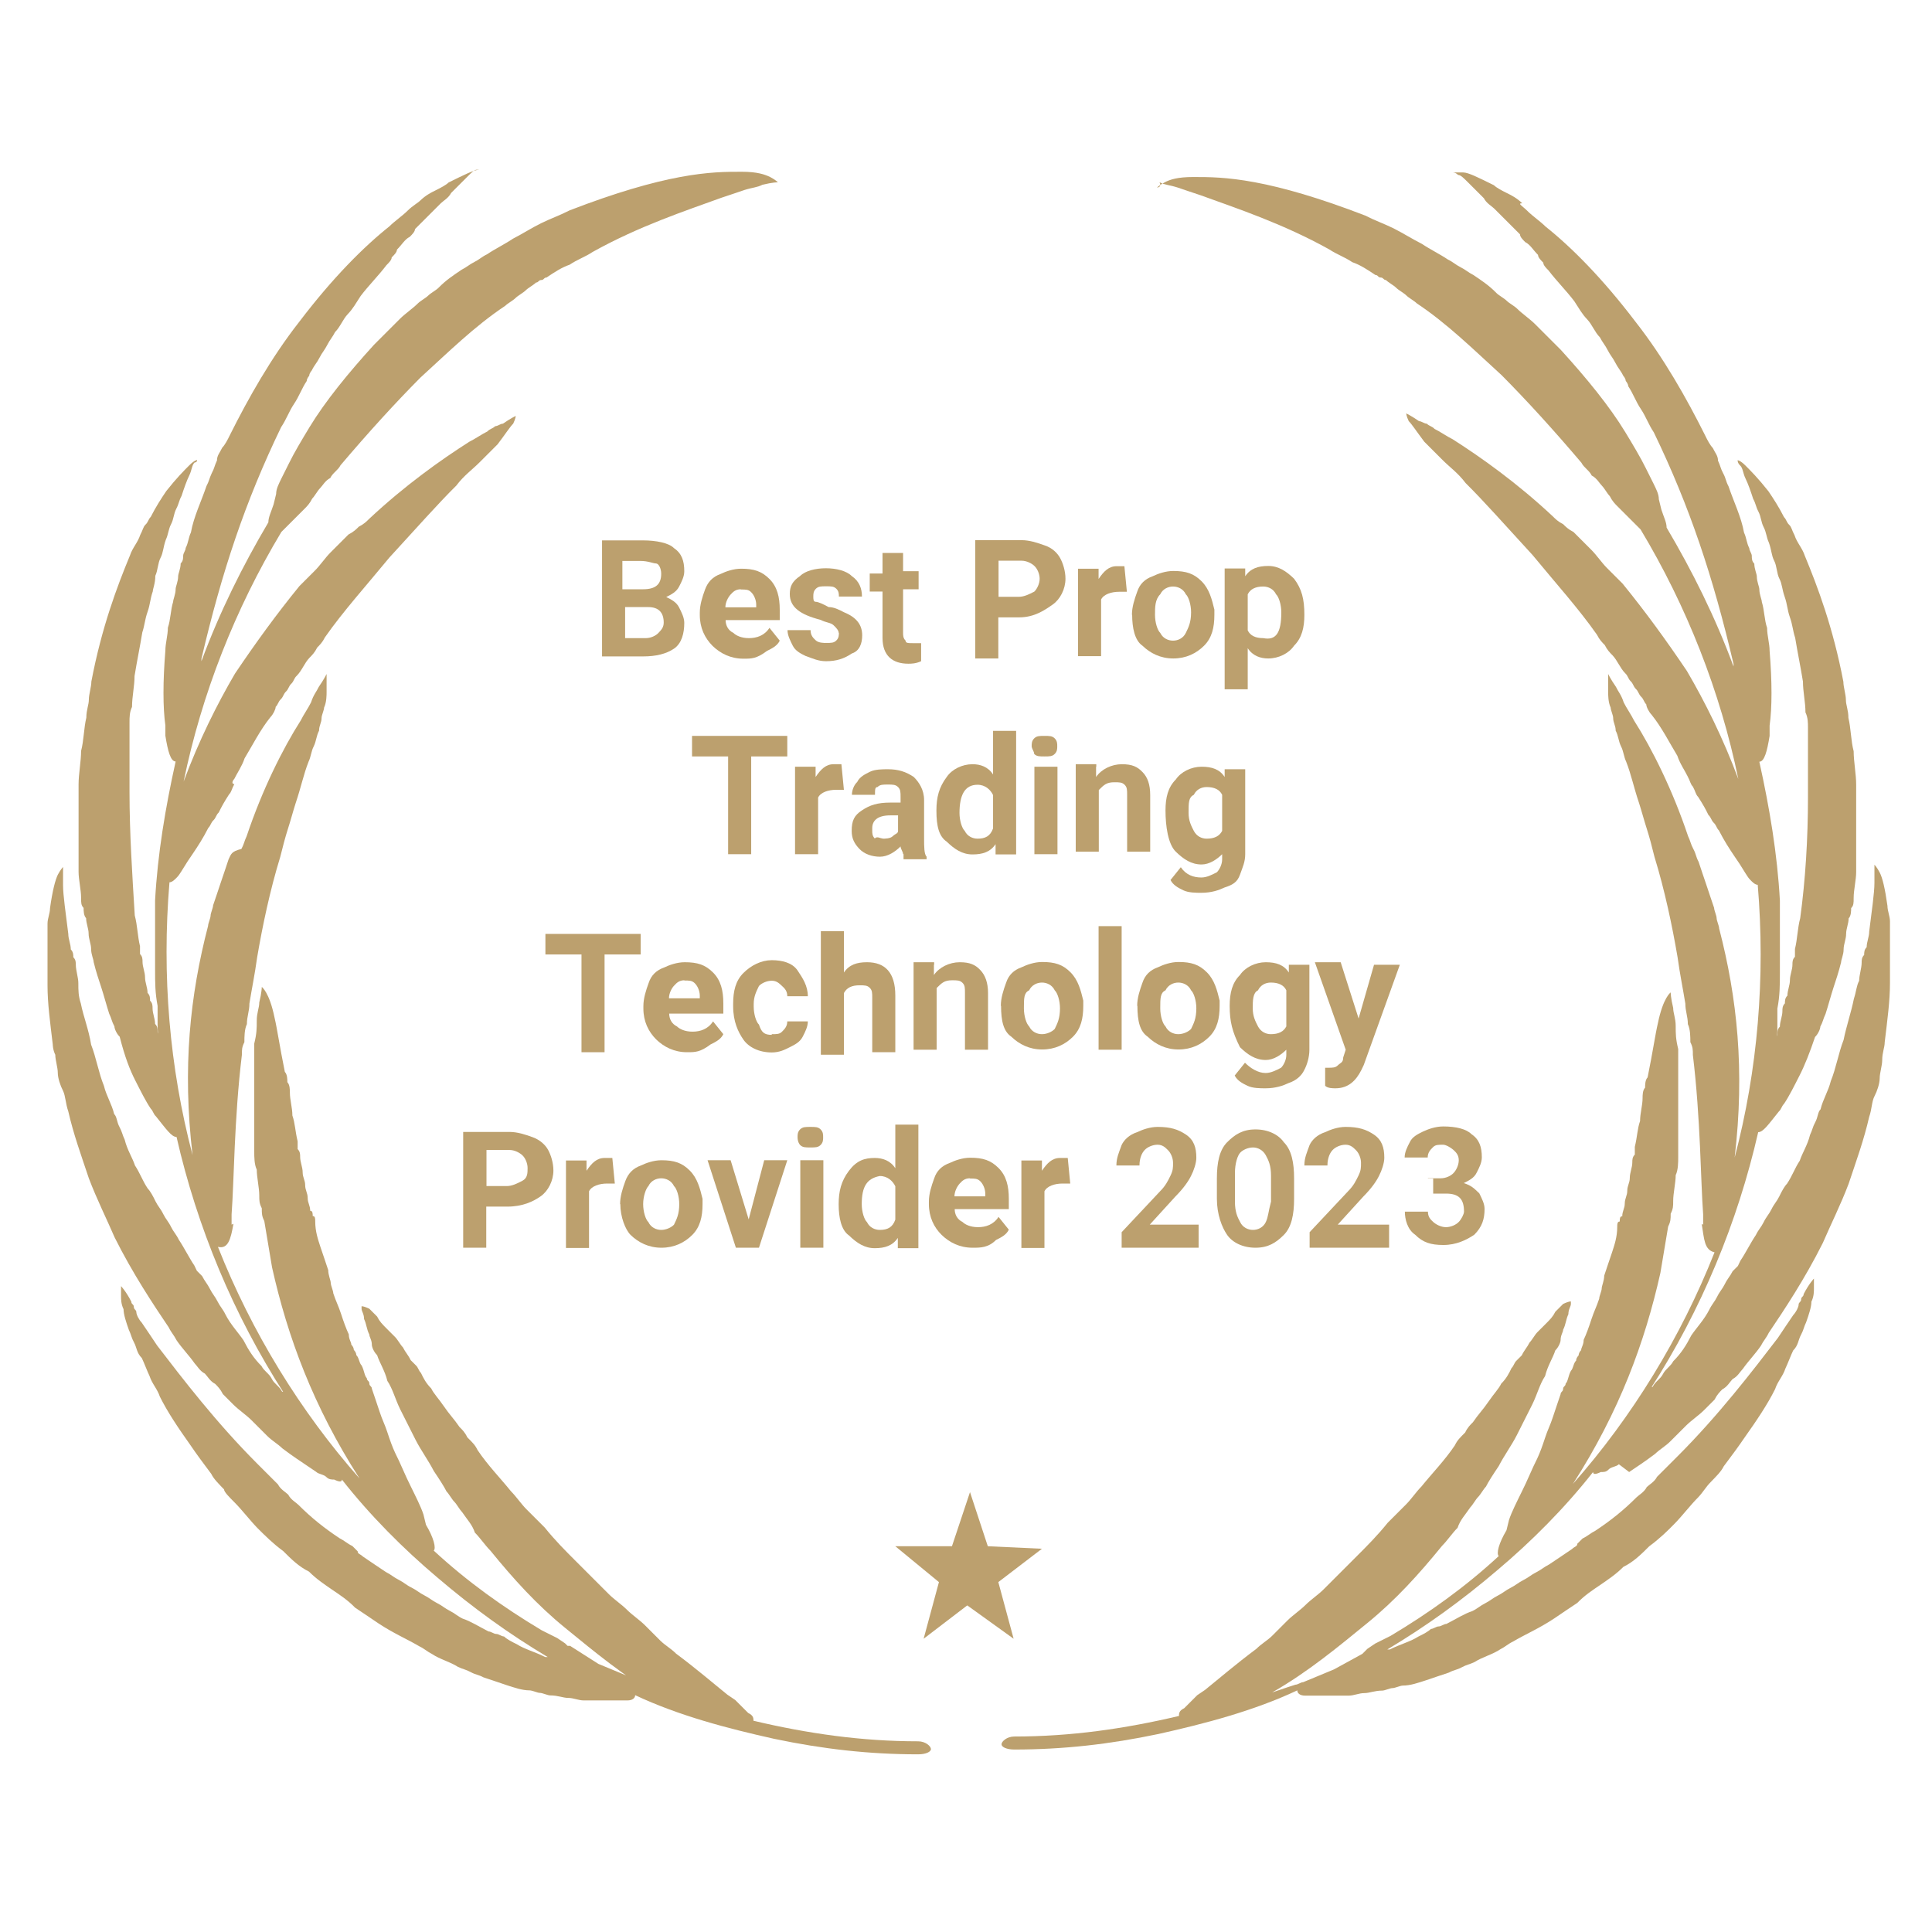 <?xml version="1.0" encoding="UTF-8"?>
<svg id="Layer_2" data-name="Layer 2" xmlns="http://www.w3.org/2000/svg" viewBox="0 0 84.59 84.59">
  <defs>
    <style>
      .cls-1 {
        fill: none;
      }

      .cls-2 {
        fill: #bca06e;
      }
    </style>
  </defs>
  <g id="_圖層_1" data-name="圖層 1">
    <g id="Layer_2-2" data-name="Layer 2">
      <g id="Layer_2-2" data-name="Layer 2-2">
        <g>
          <rect class="cls-1" x="0" width="84.59" height="84.59"/>
          <g>
            <polygon class="cls-2" points="43.25 67.7 45.62 67.81 43.71 69.27 44.38 71.75 42.35 70.29 40.44 71.75 41.11 69.27 39.2 67.7 41.68 67.7 42.47 65.33 43.25 67.7"/>
            <g>
              <path class="cls-2" d="M10.14,53.62v-.45c.11-1.46,.11-4.17,.45-6.98,0-.23,0-.34,.11-.56,0-.23,0-.56,.11-.79,0-.34,.11-.56,.11-.9,.11-.68,.23-1.24,.34-2.03,.23-1.35,.56-2.93,1.01-4.39h0c.11-.45,.23-.9,.34-1.24s.23-.79,.34-1.13c.23-.68,.34-1.24,.56-1.8,.11-.23,.11-.45,.23-.68,.11-.23,.11-.45,.23-.68,0-.23,.11-.34,.11-.56,0-.11,.11-.34,.11-.45,.11-.23,.11-.56,.11-.68v-.79h0s-.11,.23-.34,.56c-.11,.23-.23,.34-.34,.68-.11,.23-.34,.56-.45,.79-.79,1.24-1.69,3.04-2.37,5.07-.11,.23-.11,.34-.23,.56-.45,.11-.45,.23-.56,.45-.11,.34-.23,.68-.34,1.01-.11,.34-.23,.68-.34,1.01,0,.11-.11,.34-.11,.45s-.11,.34-.11,.45c-.79,3.04-1.13,6.2-.68,10.03h0c-1.01-3.83-1.35-7.88-1.01-11.94,.11,0,.23-.11,.34-.23,.11-.11,.23-.34,.45-.68l.23-.34c.23-.34,.45-.68,.68-1.13,.11-.11,.11-.23,.23-.34,.11-.11,.11-.23,.23-.34,.11-.23,.23-.45,.45-.79,.11-.11,.11-.23,.23-.45-.11,0-.11-.11,0-.23,.11-.23,.34-.56,.45-.9,.34-.56,.68-1.24,1.13-1.8,.11-.11,.23-.34,.23-.45,.11-.11,.11-.23,.23-.34,.11-.11,.11-.23,.23-.34,.11-.11,.11-.23,.23-.34,.11-.11,.11-.23,.23-.34,.23-.23,.34-.56,.56-.79,.11-.11,.23-.23,.34-.45,.11-.11,.23-.23,.34-.45,.79-1.13,1.8-2.25,2.82-3.49h0c1.24-1.35,2.14-2.37,2.93-3.15,.34-.45,.68-.68,1.01-1.01l.23-.23,.23-.23,.34-.34c.34-.45,.56-.79,.68-.9,.11-.23,.11-.34,.11-.34h0s-.23,.11-.56,.34c-.11,0-.23,.11-.34,.11-.11,.11-.23,.11-.34,.23-.23,.11-.56,.34-.79,.45-1.24,.79-2.82,1.91-4.39,3.38-.11,.11-.23,.23-.45,.34-.11,.11-.23,.23-.45,.34-.23,.23-.56,.56-.79,.79s-.45,.56-.68,.79c-.11,.11-.23,.23-.34,.34-.11,.11-.23,.23-.34,.34-1.01,1.24-1.91,2.48-2.82,3.83-.79,1.35-1.58,2.93-2.25,4.73h0c.79-3.83,2.25-7.55,4.28-10.93,.23-.23,.56-.56,1.01-1.01,.11-.11,.23-.23,.34-.45,.11-.11,.23-.34,.34-.45s.23-.34,.45-.45c.11-.23,.34-.34,.45-.56,1.24-1.46,2.37-2.7,3.49-3.83,1.24-1.13,2.37-2.25,3.72-3.15,.11-.11,.34-.23,.45-.34s.34-.23,.45-.34,.34-.23,.45-.34c.11,0,.11-.11,.23-.11s.11-.11,.23-.11c.34-.23,.68-.45,1.01-.56,.34-.23,.68-.34,1.01-.56,2.03-1.13,4.06-1.8,5.63-2.37,.34-.11,.68-.23,1.01-.34,.34-.11,.56-.11,.79-.23,.45-.11,.68-.11,.68-.11h0s-.11-.11-.34-.23c-.23-.11-.56-.23-1.24-.23s-1.46,0-2.7,.23-2.82,.68-4.84,1.46h0c-.45,.23-.79,.34-1.24,.56s-.79,.45-1.24,.68c-.34,.23-.79,.45-1.13,.68-.23,.11-.34,.23-.56,.34s-.34,.23-.56,.34c-.34,.23-.68,.45-1.01,.79-.11,.11-.34,.23-.45,.34s-.34,.23-.45,.34c-.23,.23-.56,.45-.79,.68l-.68,.68-.45,.45c-1.13,1.24-2.14,2.48-2.82,3.6-.34,.56-.68,1.13-.9,1.58l-.34,.68c-.11,.23-.23,.45-.23,.68l-.11,.45c-.11,.34-.23,.56-.23,.79-1.13,1.91-2.14,3.94-2.93,6.08v-.11c.9-3.83,1.91-6.87,3.49-10.14,.23-.34,.34-.68,.56-1.01,.23-.34,.34-.68,.56-1.01,0-.11,.11-.23,.11-.23,0-.11,.11-.23,.11-.23,.11-.23,.23-.34,.34-.56s.23-.34,.34-.56,.23-.34,.34-.56c.23-.23,.34-.56,.56-.79s.34-.45,.56-.79c.34-.45,.79-.9,1.13-1.35,.11-.11,.23-.23,.23-.34,.11-.11,.23-.23,.23-.34,.23-.23,.34-.45,.56-.56,.11-.11,.23-.23,.23-.34,.11-.11,.23-.23,.23-.23,.23-.23,.34-.34,.45-.45,.11-.11,.34-.34,.45-.45s.34-.23,.45-.45c.23-.23,.45-.45,.68-.68s.34-.34,.45-.34h.56s-.11,0-.45,0c-.23,0-.68,.23-1.35,.56-.11,.11-.34,.23-.56,.34-.23,.11-.45,.23-.68,.45-.11,.11-.34,.23-.56,.45s-.56,.45-.79,.68c-1.13,.9-2.48,2.25-3.94,4.17h0c-1.24,1.58-2.25,3.38-3.04,4.96-.11,.23-.23,.45-.34,.56-.11,.23-.23,.34-.23,.56-.11,.23-.11,.34-.23,.56-.11,.23-.11,.34-.23,.56-.23,.68-.56,1.35-.68,2.03-.11,.23-.11,.45-.23,.68,0,.11-.11,.23-.11,.34s0,.23-.11,.34c0,.23-.11,.45-.11,.56,0,.23-.11,.45-.11,.56,0,.23-.11,.45-.11,.56-.11,.34-.11,.79-.23,1.13,0,.34-.11,.68-.11,1.01-.11,1.35-.11,2.48,0,3.27v.45c.11,.68,.23,1.13,.45,1.13-.45,2.03-.79,4.06-.9,6.08v2.25s0,.79,0,.79c0,.56,0,1.01,.11,1.58v.79c0,.23,0,.56,.11,.79v-.11c0-.11-.11-.23-.11-.34s0-.23-.11-.34c0-.23-.11-.45-.11-.68,0-.11,0-.23-.11-.34,0-.11,0-.23-.11-.34,0-.23-.11-.45-.11-.68s-.11-.45-.11-.68c0-.11,0-.23-.11-.34v-.34c-.11-.45-.11-.9-.23-1.35-.11-1.8-.23-3.6-.23-5.41v-3.04c0-.23,0-.45,.11-.68,0-.45,.11-.9,.11-1.35,.11-.68,.23-1.24,.34-1.91,.11-.34,.11-.56,.23-.9s.11-.56,.23-.9c0-.11,.11-.34,.11-.68,.11-.23,.11-.56,.23-.79s.11-.45,.23-.79c.11-.23,.11-.45,.23-.68s.11-.45,.23-.68,.11-.34,.23-.56c.11-.34,.23-.68,.34-.9,.11-.23,.11-.45,.23-.56,0,0,.11,0,.11-.11h0s-.11,0-.34,.23c-.23,.23-.56,.56-1.01,1.13-.23,.34-.45,.68-.68,1.13-.11,.11-.11,.23-.23,.34-.11,.11-.11,.23-.23,.45-.11,.34-.34,.56-.45,.9-.56,1.35-1.24,3.15-1.69,5.52h0c0,.23-.11,.56-.11,.79s-.11,.45-.11,.79c-.11,.45-.11,1.01-.23,1.46,0,.45-.11,1.01-.11,1.46v3.83c0,.34,.11,.79,.11,1.13,0,.23,0,.34,.11,.45,0,.11,0,.34,.11,.45,0,.23,.11,.45,.11,.68s.11,.45,.11,.68,.11,.45,.11,.56c.11,.45,.23,.79,.34,1.13s.23,.79,.34,1.13c.11,.23,.11,.34,.23,.56,0,.11,.11,.34,.23,.45,.23,.9,.45,1.46,.68,1.91s.45,.9,.68,1.24c.11,.11,.11,.23,.23,.34,.45,.56,.68,.9,.9,.9,.9,3.94,2.48,7.77,4.73,11.26,0,0,0-.11-.11-.11-.11-.23-.34-.34-.45-.56-.11-.23-.34-.34-.45-.56-.34-.34-.56-.68-.79-1.13-.23-.34-.56-.68-.79-1.13-.11-.23-.23-.34-.34-.56s-.23-.34-.34-.56-.23-.34-.34-.56l-.23-.23-.11-.23c-.23-.34-.45-.79-.68-1.13-.11-.23-.23-.34-.34-.56-.11-.23-.23-.34-.34-.56-.11-.23-.23-.34-.34-.56-.11-.23-.23-.45-.34-.56-.23-.34-.34-.68-.56-1.01-.11-.34-.34-.68-.45-1.13-.11-.23-.11-.34-.23-.56s-.11-.45-.23-.56c-.11-.45-.34-.79-.45-1.24-.23-.56-.34-1.24-.56-1.8-.11-.68-.34-1.24-.45-1.8-.11-.34-.11-.56-.11-.9,0-.23-.11-.56-.11-.79,0-.11,0-.23-.11-.34,0-.11,0-.23-.11-.34,0-.23-.11-.45-.11-.68-.11-.9-.23-1.69-.23-2.14v-.79h0s-.11,.11-.23,.34c-.11,.23-.23,.68-.34,1.46,0,.23-.11,.45-.11,.68v2.7c0,.79,.11,1.58,.23,2.59,0,0,0,.23,.11,.45,0,.23,.11,.56,.11,.79s.11,.56,.23,.79c.11,.23,.11,.56,.23,.9h0c.23,1.01,.56,1.91,.9,2.93,.34,.9,.79,1.8,1.13,2.59,.79,1.58,1.69,2.93,2.37,3.94,.11,.23,.23,.34,.34,.56,.23,.34,.56,.68,.79,1.01,.11,.11,.23,.34,.45,.45,.11,.11,.23,.34,.45,.45,.11,.11,.23,.23,.34,.45q.11,.11,.23,.23t.23,.23c.23,.23,.56,.45,.79,.68,.11,.11,.23,.23,.34,.34s.23,.23,.34,.34c.23,.23,.45,.34,.68,.56,.45,.34,.79,.56,1.13,.79l.34,.23c.11,.11,.34,.11,.45,.23,.11,.11,.23,.11,.34,.11,.23,.11,.34,.11,.34,0,1.24,1.58,2.7,3.04,4.17,4.28,1.58,1.35,3.15,2.48,4.84,3.49h-.11c-.45-.23-.9-.34-1.24-.56-.23-.11-.45-.23-.56-.34-.11,0-.23-.11-.34-.11s-.23-.11-.34-.11c-.45-.23-.79-.45-1.13-.56-.23-.11-.34-.23-.56-.34s-.34-.23-.56-.34-.34-.23-.56-.34-.34-.23-.56-.34c-.23-.11-.34-.23-.56-.34s-.34-.23-.56-.34c-.34-.23-.68-.45-1.01-.68-.11-.11-.23-.11-.23-.23l-.23-.23c-.23-.11-.34-.23-.56-.34-.68-.45-1.24-.9-1.8-1.46-.11-.11-.34-.23-.45-.45-.11-.11-.34-.23-.45-.45-.11-.11-.34-.34-.45-.45-.11-.11-.34-.34-.45-.45-1.8-1.8-3.27-3.72-4.39-5.18-.23-.34-.45-.68-.68-1.01-.11-.11-.23-.34-.23-.45s-.11-.11-.11-.23-.11-.11-.11-.23c-.23-.45-.45-.68-.45-.68h0v.45c0,.11,0,.34,.11,.56,0,.23,.11,.56,.23,.9,.11,.23,.11,.34,.23,.56s.11,.45,.34,.68c.11,.23,.23,.56,.34,.79,.11,.34,.34,.56,.45,.9,.34,.68,.79,1.35,1.35,2.14,.23,.34,.56,.79,.9,1.24,.11,.23,.34,.45,.56,.68,0,.11,.23,.34,.45,.56h0c.34,.34,.68,.79,1.01,1.13,.34,.34,.68,.68,1.13,1.01,.34,.34,.68,.68,1.13,.9,.34,.34,.68,.56,1.01,.79,.34,.23,.68,.45,1.01,.79,.34,.23,.68,.45,1.01,.68,.68,.45,1.24,.68,1.8,1.01,.23,.11,.34,.23,.56,.34,.34,.23,.79,.34,1.13,.56,.23,.11,.34,.11,.56,.23s.34,.11,.56,.23c.34,.11,.68,.23,1.01,.34,.34,.11,.68,.23,1.01,.23,.11,0,.34,.11,.45,.11s.34,.11,.45,.11c.34,0,.56,.11,.79,.11s.45,.11,.68,.11h1.91c.23,0,.34-.11,.34-.23,1.91,.9,4.06,1.46,6.08,1.91,2.14,.45,4.17,.68,6.31,.68,.34,0,.56-.11,.56-.23s-.23-.34-.56-.34c-2.48,0-4.84-.34-7.21-.9,0-.11,0-.23-.23-.34l-.23-.23c-.11-.11-.23-.23-.34-.34l-.34-.23c-.56-.45-1.35-1.13-2.25-1.8-.23-.23-.45-.34-.68-.56-.11-.11-.23-.23-.34-.34-.11-.11-.23-.23-.34-.34-.23-.23-.56-.45-.79-.68-.23-.23-.56-.45-.79-.68-.11-.11-.23-.23-.34-.34l-.56-.56c-.11-.11-.23-.23-.34-.34l-.11-.11-.11-.11c-.45-.45-.9-.9-1.35-1.46-.11-.11-.23-.23-.34-.34q-.11-.11-.23-.23-.11-.11-.23-.23c-.23-.23-.45-.56-.68-.79-.45-.56-1.01-1.13-1.46-1.8h0c-.11-.23-.23-.34-.45-.56-.11-.23-.23-.34-.34-.45-.23-.34-.45-.56-.68-.9s-.45-.56-.56-.79c-.23-.23-.34-.45-.45-.68-.11-.11-.11-.23-.23-.34l-.11-.11-.11-.11c-.11-.23-.23-.34-.34-.56-.11-.11-.23-.34-.34-.45-.11-.11-.23-.23-.34-.34-.23-.23-.34-.34-.45-.56-.11-.11-.23-.23-.34-.34q-.23-.11-.34-.11h0v.11c0,.11,.11,.23,.11,.45,.11,.23,.11,.45,.23,.68,0,.11,.11,.23,.11,.45,0,.11,.11,.34,.23,.45,.11,.34,.34,.68,.45,1.13,.23,.34,.34,.79,.56,1.24,.23,.45,.45,.9,.68,1.35,.23,.45,.56,.9,.79,1.35,.23,.34,.45,.68,.56,.9,.11,.11,.23,.34,.34,.45,.11,.11,.23,.34,.34,.45,.23,.34,.45,.56,.56,.9,.23,.23,.45,.56,.68,.79,1.01,1.24,2.03,2.37,3.27,3.38,1.24,1.01,2.59,2.14,4.17,3.04h0l-.68-.68-.34-.11c-.11,0-.23-.11-.34-.11l-1.35-.56-1.24-.79h-.11l-.11-.11-.34-.23-.68-.34c-1.69-1.01-3.27-2.14-4.73-3.49,.11-.11,0-.56-.34-1.13l-.11-.45c-.11-.34-.34-.79-.56-1.24-.23-.45-.45-1.01-.68-1.46-.11-.23-.23-.56-.34-.9s-.23-.56-.34-.9-.23-.68-.34-1.01c0-.11-.11-.11-.11-.23s-.11-.11-.11-.23c-.11-.11-.11-.34-.23-.56-.11-.11-.11-.34-.23-.45q0-.11-.11-.23,0-.11-.11-.23c0-.11-.11-.23-.11-.45-.11-.23-.23-.56-.34-.9s-.23-.56-.34-.9c0-.11-.11-.34-.11-.45s-.11-.34-.11-.56c-.11-.34-.23-.68-.34-1.01-.11-.34-.23-.68-.23-1.13,0-.11,0-.23-.11-.23,0-.11,0-.23-.11-.23,0-.23-.11-.34-.11-.56s-.11-.34-.11-.56-.11-.34-.11-.56h0c0-.23-.11-.45-.11-.68,0-.11,0-.23-.11-.34v-.34c-.11-.45-.11-.79-.23-1.13,0-.34-.11-.68-.11-1.01,0-.11,0-.34-.11-.45,0-.11,0-.34-.11-.45-.23-1.13-.34-1.91-.45-2.37-.23-1.13-.56-1.35-.56-1.35h0s0,.23-.11,.68c0,.23-.11,.45-.11,.79s0,.56-.11,1.01v4.73c0,.23,0,.56,.11,.79,0,.34,.11,.79,.11,1.13,0,.23,0,.34,.11,.56,0,.23,0,.34,.11,.56,.11,.68,.23,1.35,.34,2.03,.68,3.04,1.8,6.08,3.83,9.24h0c-2.59-2.93-4.73-6.42-6.2-10.14,.45,.11,.56-.34,.68-1.01Z"/>
              <path class="cls-2" d="M74.57,53.62v-.45c-.11-1.46-.11-4.17-.45-6.98,0-.23,0-.34-.11-.56,0-.23,0-.56-.11-.79,0-.34-.11-.56-.11-.9-.11-.68-.23-1.24-.34-2.03-.23-1.35-.56-2.93-1.01-4.39h0c-.11-.45-.23-.9-.34-1.24-.11-.34-.23-.79-.34-1.13-.23-.68-.34-1.24-.56-1.8-.11-.23-.11-.45-.23-.68-.11-.23-.11-.45-.23-.68,0-.23-.11-.34-.11-.56,0-.11-.11-.34-.11-.45-.11-.23-.11-.56-.11-.68v-.79h0s.11,.23,.34,.56c.11,.23,.23,.34,.34,.68,.11,.23,.34,.56,.45,.79,.79,1.24,1.69,3.04,2.37,5.07,.11,.23,.11,.34,.23,.56s.11,.34,.23,.56c.11,.34,.23,.68,.34,1.01,.11,.34,.23,.68,.34,1.01,0,.11,.11,.34,.11,.45s.11,.34,.11,.45c.79,3.04,1.13,6.2,.68,10.03h0c1.01-3.83,1.35-7.88,1.01-11.94-.11,0-.23-.11-.34-.23-.11-.11-.23-.34-.45-.68l-.23-.34c-.23-.34-.45-.68-.68-1.13-.11-.11-.11-.23-.23-.34-.11-.11-.11-.23-.23-.34-.11-.23-.23-.45-.45-.79-.11-.11-.11-.23-.23-.45-.11-.11-.11-.23-.23-.45-.11-.23-.34-.56-.45-.9-.34-.56-.68-1.24-1.13-1.8-.11-.11-.23-.34-.23-.45-.11-.11-.11-.23-.23-.34-.11-.11-.11-.23-.23-.34-.11-.11-.11-.23-.23-.34-.11-.11-.11-.23-.23-.34-.23-.23-.34-.56-.56-.79-.11-.11-.23-.23-.34-.45-.11-.11-.23-.23-.34-.45-.79-1.13-1.8-2.25-2.82-3.49h0c-1.24-1.35-2.14-2.37-2.93-3.15-.34-.45-.68-.68-1.01-1.01q-.11-.11-.23-.23t-.23-.23c-.11-.11-.23-.23-.34-.34-.34-.45-.56-.79-.68-.9-.11-.23-.11-.34-.11-.34h0s.23,.11,.56,.34c.11,0,.23,.11,.34,.11,.11,.11,.23,.11,.34,.23,.23,.11,.56,.34,.79,.45,1.24,.79,2.82,1.91,4.39,3.38,.11,.11,.23,.23,.45,.34,.11,.11,.23,.23,.45,.34l.79,.79c.23,.23,.45,.56,.68,.79,.11,.11,.23,.23,.34,.34,.11,.11,.23,.23,.34,.34,1.01,1.24,1.91,2.48,2.82,3.83,.79,1.35,1.58,2.93,2.25,4.73h0c-.79-3.83-2.25-7.55-4.28-10.93-.23-.23-.56-.56-1.01-1.01-.11-.11-.23-.23-.34-.45-.11-.11-.23-.34-.34-.45s-.23-.34-.45-.45c-.11-.23-.34-.34-.45-.56-1.24-1.46-2.37-2.7-3.49-3.83-1.24-1.13-2.37-2.25-3.72-3.15-.11-.11-.34-.23-.45-.34-.11-.11-.34-.23-.45-.34-.11-.11-.34-.23-.45-.34-.11,0-.11-.11-.23-.11s-.11-.11-.23-.11c-.34-.23-.68-.45-1.01-.56-.34-.23-.68-.34-1.01-.56-2.03-1.13-4.06-1.8-5.63-2.37-.34-.11-.68-.23-1.01-.34-.34-.11-.56-.11-.79-.23,.11,.23-.11,.23-.11,.23h0s.11-.11,.34-.23,.56-.23,1.24-.23,1.46,0,2.7,.23c1.24,.23,2.82,.68,4.84,1.46h0c.45,.23,.79,.34,1.24,.56,.45,.23,.79,.45,1.24,.68,.34,.23,.79,.45,1.13,.68,.23,.11,.34,.23,.56,.34s.34,.23,.56,.34c.34,.23,.68,.45,1.01,.79,.11,.11,.34,.23,.45,.34,.11,.11,.34,.23,.45,.34,.23,.23,.56,.45,.79,.68,.23,.23,.45,.45,.68,.68,.11,.11,.34,.34,.45,.45,1.13,1.24,2.14,2.48,2.82,3.6,.34,.56,.68,1.13,.9,1.58,.11,.23,.23,.45,.34,.68,.11,.23,.23,.45,.23,.68l.11,.45c.11,.34,.23,.56,.23,.79,1.13,1.91,2.14,3.94,2.93,6.08v-.11c-.9-3.83-1.91-6.87-3.49-10.14-.23-.34-.34-.68-.56-1.01-.23-.34-.34-.68-.56-1.01,0-.11-.11-.23-.11-.23,0-.11-.11-.23-.11-.23-.11-.23-.23-.34-.34-.56s-.23-.34-.34-.56-.23-.34-.34-.56c-.23-.23-.34-.56-.56-.79s-.34-.45-.56-.79c-.34-.45-.79-.9-1.13-1.35-.11-.11-.23-.23-.23-.34-.11-.11-.23-.23-.23-.34-.23-.23-.34-.45-.56-.56-.11-.11-.23-.23-.23-.34-.11-.11-.23-.23-.23-.23-.23-.23-.34-.34-.45-.45-.11-.11-.34-.34-.45-.45-.11-.11-.34-.23-.45-.45-.23-.23-.45-.45-.68-.68-.23-.23-.34-.34-.45-.34q-.11-.11-.23-.11h.45c.23,0,.68,.23,1.35,.56,.11,.11,.34,.23,.56,.34,.23,.11,.45,.23,.68,.45-.23,0,0,.11,.23,.34s.56,.45,.79,.68c1.13,.9,2.48,2.25,3.94,4.17h0c1.24,1.58,2.25,3.38,3.04,4.96,.11,.23,.23,.45,.34,.56,.11,.23,.23,.34,.23,.56,.11,.23,.11,.34,.23,.56s.11,.34,.23,.56c.23,.68,.56,1.35,.68,2.03,.11,.23,.11,.45,.23,.68,0,.11,.11,.23,.11,.34s0,.23,.11,.34c0,.23,.11,.45,.11,.56,0,.23,.11,.45,.11,.56,0,.23,.11,.45,.11,.56,.11,.34,.11,.79,.23,1.13,0,.34,.11,.68,.11,1.01,.11,1.35,.11,2.48,0,3.27v.45c-.11,.68-.23,1.13-.45,1.13,.45,2.03,.79,4.06,.9,6.08v3.15c0,.56,0,1.01-.11,1.58v.79c0,.23,0,.56-.11,.79v-.11c0-.11,.11-.23,.11-.34s0-.23,.11-.34c0-.23,.11-.45,.11-.68,0-.11,0-.23,.11-.34,0-.11,0-.23,.11-.34,0-.23,.11-.45,.11-.68s.11-.45,.11-.68c0-.11,0-.23,.11-.34v-.34c.11-.45,.11-.9,.23-1.35,.23-1.69,.34-3.49,.34-5.29v-3.04c0-.23,0-.45-.11-.68,0-.45-.11-.9-.11-1.35-.11-.68-.23-1.24-.34-1.91-.11-.34-.11-.56-.23-.9s-.11-.56-.23-.9-.11-.56-.23-.79-.11-.56-.23-.79-.11-.45-.23-.79c-.11-.23-.11-.45-.23-.68s-.11-.45-.23-.68-.11-.34-.23-.56c-.11-.34-.23-.68-.34-.9-.11-.23-.11-.45-.23-.56s-.11-.23-.11-.23h0s.11,0,.34,.23c.23,.23,.56,.56,1.01,1.13,.23,.34,.45,.68,.68,1.13,.11,.11,.11,.23,.23,.34,.11,.11,.11,.23,.23,.45,.11,.34,.34,.56,.45,.9,.56,1.35,1.24,3.15,1.69,5.52h0c0,.23,.11,.56,.11,.79s.11,.45,.11,.79c.11,.45,.11,1.01,.23,1.46,0,.45,.11,1.01,.11,1.46v3.83c0,.34-.11,.79-.11,1.13,0,.23,0,.34-.11,.45,0,.11,0,.34-.11,.45,0,.23-.11,.45-.11,.68s-.11,.45-.11,.68-.11,.45-.11,.56c-.11,.45-.23,.79-.34,1.13-.11,.34-.23,.79-.34,1.13-.11,.23-.11,.34-.23,.56,0,.11-.11,.34-.23,.45-.23,.68-.45,1.24-.68,1.69s-.45,.9-.68,1.24c-.11,.11-.11,.23-.23,.34-.45,.56-.68,.9-.9,.9-.9,3.94-2.48,7.77-4.73,11.26,0,0,0-.11,.11-.11,.11-.23,.34-.34,.45-.56s.34-.34,.45-.56c.34-.34,.56-.68,.79-1.13,.23-.34,.56-.68,.79-1.13,.11-.23,.23-.34,.34-.56,.11-.23,.23-.34,.34-.56,.11-.23,.23-.34,.34-.56l.23-.23,.11-.23c.23-.34,.45-.79,.68-1.13,.11-.23,.23-.34,.34-.56,.11-.23,.23-.34,.34-.56,.11-.23,.23-.34,.34-.56,.11-.23,.23-.45,.34-.56,.23-.34,.34-.68,.56-1.01,.11-.34,.34-.68,.45-1.13,.11-.23,.11-.34,.23-.56s.11-.45,.23-.56c.11-.45,.34-.79,.45-1.24,.23-.56,.34-1.24,.56-1.8,.11-.56,.34-1.24,.45-1.8,.11-.34,.11-.56,.23-.79,0-.23,.11-.56,.11-.79,0-.11,0-.23,.11-.34,0-.11,0-.23,.11-.34,0-.23,.11-.45,.11-.68,.11-.9,.23-1.69,.23-2.14v-.79h0s.11,.11,.23,.34,.23,.68,.34,1.46c0,.23,.11,.45,.11,.68v2.7c0,.79-.11,1.58-.23,2.59,0,.23-.11,.45-.11,.79,0,.23-.11,.56-.11,.79s-.11,.56-.23,.79-.11,.56-.23,.9h0c-.23,1.01-.56,1.91-.9,2.93-.34,.9-.79,1.8-1.13,2.59-.79,1.58-1.69,2.93-2.37,3.94-.11,.23-.23,.34-.34,.56-.23,.34-.56,.68-.79,1.01-.11,.11-.23,.34-.45,.45-.11,.11-.23,.34-.45,.45-.11,.11-.23,.23-.34,.45q-.11,.11-.23,.23-.11,.11-.23,.23c-.23,.23-.56,.45-.79,.68-.11,.11-.23,.23-.34,.34-.11,.11-.23,.23-.34,.34-.23,.23-.45,.34-.68,.56-.45,.34-.79,.56-1.13,.79l-.45-.34c-.11,.11-.34,.11-.45,.23s-.23,.11-.34,.11c-.23,.11-.34,.11-.34,0-1.24,1.58-2.7,3.04-4.17,4.28-1.58,1.35-3.15,2.48-4.84,3.49h.11c.45-.23,.9-.34,1.24-.56,.23-.11,.45-.23,.56-.34,.11,0,.23-.11,.34-.11s.23-.11,.34-.11c.45-.23,.79-.45,1.13-.56,.23-.11,.34-.23,.56-.34s.34-.23,.56-.34,.34-.23,.56-.34,.34-.23,.56-.34,.34-.23,.56-.34,.34-.23,.56-.34c.34-.23,.68-.45,1.01-.68,.11-.11,.23-.11,.23-.23l.23-.23c.23-.11,.34-.23,.56-.34,.68-.45,1.24-.9,1.8-1.46,.11-.11,.34-.23,.45-.45,.11-.11,.34-.23,.45-.45,.11-.11,.34-.34,.45-.45,.11-.11,.34-.34,.45-.45,1.8-1.8,3.27-3.72,4.39-5.18,.23-.34,.45-.68,.68-1.01,.11-.11,.23-.34,.23-.45s.11-.11,.11-.23,.11-.11,.11-.23c.23-.45,.45-.68,.45-.68h0v.45c0,.11,0,.34-.11,.56,0,.23-.11,.56-.23,.9-.11,.23-.11,.34-.23,.56s-.11,.45-.34,.68c-.11,.23-.23,.56-.34,.79-.11,.34-.34,.56-.45,.9-.34,.68-.79,1.35-1.35,2.14-.23,.34-.56,.79-.9,1.24-.11,.23-.34,.45-.56,.68-.23,.23-.34,.45-.56,.68h0c-.34,.34-.68,.79-1.01,1.13s-.68,.68-1.13,1.01c-.34,.34-.68,.68-1.13,.9-.34,.34-.68,.56-1.01,.79-.34,.23-.68,.45-1.01,.79-.34,.23-.68,.45-1.01,.68-.68,.45-1.24,.68-1.8,1.01-.23,.11-.34,.23-.56,.34-.34,.23-.79,.34-1.13,.56-.23,.11-.34,.11-.56,.23s-.34,.11-.56,.23c-.34,.11-.68,.23-1.01,.34-.34,.11-.68,.23-1.01,.23-.11,0-.34,.11-.45,.11s-.34,.11-.45,.11c-.34,0-.56,.11-.79,.11s-.45,.11-.68,.11h-1.91c-.23,0-.34-.11-.34-.23-1.91,.9-4.06,1.46-6.08,1.91-2.14,.45-4.17,.68-6.31,.68-.34,0-.56-.11-.56-.23s.23-.34,.56-.34c2.48,0,4.84-.34,7.21-.9,0-.11,0-.23,.23-.34q.11-.11,.23-.23c.11-.11,.23-.23,.34-.34l.34-.23c.56-.45,1.35-1.13,2.25-1.8,.23-.23,.45-.34,.68-.56l.34-.34,.34-.34c.23-.23,.56-.45,.79-.68,.23-.23,.56-.45,.79-.68l.34-.34,.56-.56,.34-.34,.11-.11,.11-.11c.45-.45,.9-.9,1.35-1.46l.34-.34,.23-.23,.23-.23c.23-.23,.45-.56,.68-.79,.45-.56,1.01-1.13,1.46-1.8h0c.11-.23,.23-.34,.45-.56,.11-.23,.23-.34,.34-.45,.23-.34,.45-.56,.68-.9,.23-.34,.45-.56,.56-.79,.23-.23,.34-.45,.45-.68,.11-.11,.11-.23,.23-.34l.11-.11,.11-.11c.11-.23,.23-.34,.34-.56,.11-.11,.23-.34,.34-.45l.34-.34c.23-.23,.34-.34,.45-.56l.34-.34q.23-.11,.34-.11h0v.11c0,.11-.11,.23-.11,.45-.11,.23-.11,.45-.23,.68,0,.11-.11,.23-.11,.45,0,.11-.11,.34-.23,.45-.11,.34-.34,.68-.45,1.13-.23,.34-.34,.79-.56,1.24-.23,.45-.45,.9-.68,1.35-.23,.45-.56,.9-.79,1.35-.23,.34-.45,.68-.56,.9-.11,.11-.23,.34-.34,.45-.11,.11-.23,.34-.34,.45-.23,.34-.45,.56-.56,.9-.23,.23-.45,.56-.68,.79-1.01,1.24-2.03,2.37-3.27,3.38-1.24,1.01-2.59,2.14-4.17,3.04h0l.68-.23,.34-.11c.11,0,.23-.11,.34-.11l1.35-.56,1.24-.68,.11-.11,.11-.11,.34-.23,.68-.34c1.69-1.01,3.27-2.14,4.73-3.49-.11-.11,0-.56,.34-1.13l.11-.45c.11-.34,.34-.79,.56-1.24,.23-.45,.45-1.01,.68-1.46,.11-.23,.23-.56,.34-.9s.23-.56,.34-.9,.23-.68,.34-1.01c0-.11,.11-.11,.11-.23s.11-.11,.11-.23c.11-.11,.11-.34,.23-.56,.11-.11,.11-.34,.23-.45q0-.11,.11-.23,0-.11,.11-.23c0-.11,.11-.23,.11-.45,.11-.23,.23-.56,.34-.9s.23-.56,.34-.9c0-.11,.11-.34,.11-.45s.11-.34,.11-.56c.11-.34,.23-.68,.34-1.01,.11-.34,.23-.68,.23-1.13,0-.11,0-.23,.11-.23,0-.11,0-.23,.11-.23,0-.23,.11-.34,.11-.56s.11-.34,.11-.56,.11-.34,.11-.56h0c0-.23,.11-.45,.11-.68,0-.11,0-.23,.11-.34v-.34c.11-.45,.11-.79,.23-1.13,0-.34,.11-.68,.11-1.01,0-.11,0-.34,.11-.45,0-.11,0-.34,.11-.45,.23-1.13,.34-1.91,.45-2.37,.23-1.13,.56-1.35,.56-1.35h0s0,.23,.11,.68c0,.23,.11,.45,.11,.79s0,.56,.11,1.01v4.73c0,.23,0,.56-.11,.79,0,.34-.11,.79-.11,1.13,0,.23,0,.34-.11,.56,0,.23,0,.34-.11,.56-.11,.68-.23,1.35-.34,2.03-.68,3.04-1.8,6.08-3.83,9.24h0c2.59-2.93,4.73-6.42,6.2-10.14-.45-.11-.45-.56-.56-1.24Z"/>
            </g>
          </g>
          <g>
            <path class="cls-2" d="M26.36,28.84v-5.18h1.8c.56,0,1.13,.11,1.35,.34,.34,.23,.45,.56,.45,1.01,0,.23-.11,.45-.23,.68s-.34,.34-.56,.45c.23,.11,.45,.23,.56,.45s.23,.45,.23,.68c0,.45-.11,.9-.45,1.13s-.79,.34-1.35,.34h-1.8v.11Zm1.01-3.04h.79c.56,0,.79-.23,.79-.68,0-.23-.11-.45-.23-.45s-.34-.11-.68-.11h-.79v1.24h.11Zm0,.79v1.35h.9c.23,0,.45-.11,.56-.23s.23-.23,.23-.45c0-.45-.23-.68-.68-.68h-1.01Z"/>
            <path class="cls-2" d="M32.55,28.84c-.56,0-1.01-.23-1.35-.56-.34-.34-.56-.79-.56-1.35v-.11c0-.34,.11-.68,.23-1.01s.34-.56,.68-.68c.23-.11,.56-.23,.9-.23,.56,0,.9,.11,1.24,.45s.45,.79,.45,1.35v.45h-2.37c0,.23,.11,.45,.34,.56,.11,.11,.34,.23,.68,.23s.68-.11,.9-.45l.45,.56c-.11,.23-.34,.34-.56,.45-.45,.34-.68,.34-1.01,.34Zm-.11-3.04c-.23,0-.34,.11-.45,.23s-.23,.34-.23,.56h1.35v-.11c0-.23-.11-.45-.23-.56-.11-.11-.23-.11-.45-.11Z"/>
            <path class="cls-2" d="M36.72,27.71c0-.11-.11-.23-.23-.34-.11-.11-.34-.11-.56-.23-.9-.23-1.35-.56-1.35-1.13,0-.34,.11-.56,.45-.79,.23-.23,.68-.34,1.13-.34s.9,.11,1.13,.34c.34,.23,.45,.56,.45,.9h-1.01c0-.11,0-.23-.11-.34s-.23-.11-.45-.11-.34,0-.45,.11-.11,.23-.11,.34,0,.23,.11,.23,.34,.11,.56,.23c.23,0,.45,.11,.68,.23,.56,.23,.79,.56,.79,1.01,0,.34-.11,.68-.45,.79-.34,.23-.68,.34-1.13,.34-.34,0-.56-.11-.9-.23-.23-.11-.45-.23-.56-.45s-.23-.45-.23-.68h1.01c0,.23,.11,.34,.23,.45s.34,.11,.45,.11c.23,0,.34,0,.45-.11s.11-.23,.11-.34Z"/>
            <path class="cls-2" d="M39.54,24.11v.9h.68v.79h-.68v1.91c0,.11,0,.23,.11,.34,0,.11,.11,.11,.34,.11h.34v.79c-.23,.11-.45,.11-.56,.11-.68,0-1.13-.34-1.13-1.13v-2.03h-.56v-.79h.56v-.9h.9v-.11Z"/>
            <path class="cls-2" d="M43.71,27.03v1.8h-1.01v-5.18h2.03c.34,0,.68,.11,1.01,.23,.34,.11,.56,.34,.68,.56s.23,.56,.23,.9c0,.45-.23,.9-.56,1.13s-.79,.56-1.46,.56h-.9Zm0-.9h.9c.23,0,.45-.11,.68-.23,.11-.11,.23-.34,.23-.56s-.11-.45-.23-.56c-.11-.11-.34-.23-.56-.23h-1.01v1.58Z"/>
            <path class="cls-2" d="M49.34,25.91h-.34c-.34,0-.68,.11-.79,.34v2.48h-1.01v-3.83h.9v.45c.23-.34,.45-.56,.79-.56h.34l.11,1.13Z"/>
            <path class="cls-2" d="M49.56,26.92c0-.34,.11-.68,.23-1.01,.11-.34,.34-.56,.68-.68,.23-.11,.56-.23,.9-.23,.56,0,.9,.11,1.24,.45s.45,.79,.56,1.24v.23c0,.56-.11,1.01-.45,1.35-.34,.34-.79,.56-1.35,.56s-1.01-.23-1.35-.56c-.34-.23-.45-.79-.45-1.35h0Zm1.01,0c0,.34,.11,.68,.23,.79,.11,.23,.34,.34,.56,.34s.45-.11,.56-.34c.11-.23,.23-.45,.23-.9,0-.34-.11-.68-.23-.79-.11-.23-.34-.34-.56-.34s-.45,.11-.56,.34c-.23,.23-.23,.56-.23,.9Z"/>
            <path class="cls-2" d="M57.11,26.92c0,.56-.11,1.01-.45,1.35-.23,.34-.68,.56-1.13,.56-.34,0-.68-.11-.9-.45v1.8h-1.01v-5.29h.9v.34c.23-.34,.56-.45,1.01-.45s.79,.23,1.13,.56c.34,.45,.45,.9,.45,1.58h0Zm-1.01-.11c0-.34-.11-.68-.23-.79-.11-.23-.34-.34-.56-.34-.34,0-.56,.11-.68,.34v1.58c.11,.23,.34,.34,.68,.34,.56,.11,.79-.23,.79-1.13Z"/>
            <path class="cls-2" d="M34.47,33.12h-1.58v4.28h-1.01v-4.28h-1.58v-.9h4.17v.9Z"/>
            <path class="cls-2" d="M36.95,34.58h-.34c-.34,0-.68,.11-.79,.34v2.48h-1.01v-3.83h.9v.45c.23-.34,.45-.56,.79-.56h.34l.11,1.13Z"/>
            <path class="cls-2" d="M39.54,37.4c0-.11-.11-.23-.11-.34-.23,.23-.56,.45-.9,.45s-.68-.11-.9-.34-.34-.45-.34-.79c0-.45,.11-.68,.45-.9,.34-.23,.68-.34,1.24-.34h.45v-.23c0-.23,0-.34-.11-.45s-.23-.11-.45-.11-.34,0-.45,.11c-.11,0-.11,.11-.11,.34h-1.01c0-.23,.11-.45,.23-.56,.11-.23,.34-.34,.56-.45s.56-.11,.79-.11c.45,0,.79,.11,1.13,.34,.23,.23,.45,.56,.45,1.01v1.69c0,.34,0,.68,.11,.79v.11h-1.01v-.23Zm-.9-.68c.11,0,.34,0,.45-.11,.11-.11,.23-.11,.23-.23v-.68h-.34c-.56,0-.79,.23-.79,.56v.11c0,.11,0,.23,.11,.34,.11-.11,.23,0,.34,0Z"/>
            <path class="cls-2" d="M41,35.48c0-.56,.11-1.01,.45-1.46,.23-.34,.68-.56,1.13-.56,.34,0,.68,.11,.9,.45v-1.91h1.01v5.41h-.9v-.45c-.23,.34-.56,.45-1.01,.45s-.79-.23-1.13-.56c-.34-.23-.45-.68-.45-1.35Zm1.01,.11c0,.34,.11,.68,.23,.79,.11,.23,.34,.34,.56,.34,.34,0,.56-.11,.68-.45v-1.46c-.11-.23-.34-.45-.68-.45-.56,0-.79,.45-.79,1.24Z"/>
            <path class="cls-2" d="M45.17,32.67c0-.11,0-.23,.11-.34,.11-.11,.23-.11,.45-.11s.34,0,.45,.11c.11,.11,.11,.23,.11,.34s0,.23-.11,.34c-.11,.11-.23,.11-.45,.11s-.34,0-.45-.11c0-.11-.11-.23-.11-.34Zm1.13,4.73h-1.01v-3.83h1.01v3.83Z"/>
            <path class="cls-2" d="M47.99,33.57v.45c.23-.34,.68-.56,1.13-.56s.68,.11,.9,.34c.23,.23,.34,.56,.34,1.01v2.48h-1.01v-2.48c0-.23,0-.34-.11-.45s-.23-.11-.45-.11c-.34,0-.45,.11-.68,.34v2.7h-1.01v-3.83h.9v.11Z"/>
            <path class="cls-2" d="M51.03,35.48c0-.56,.11-1.01,.45-1.35,.23-.34,.68-.56,1.13-.56s.79,.11,1.01,.45v-.34h.9v3.72c0,.34-.11,.56-.23,.9s-.34,.45-.68,.56c-.23,.11-.56,.23-1.01,.23-.23,0-.56,0-.79-.11s-.45-.23-.56-.45l.45-.56c.23,.34,.56,.45,.9,.45,.23,0,.45-.11,.68-.23,.11-.11,.23-.34,.23-.56v-.23c-.23,.23-.56,.45-.9,.45-.45,0-.79-.23-1.13-.56s-.45-1.13-.45-1.8h0Zm1.01,.11c0,.34,.11,.56,.23,.79s.34,.34,.56,.34c.34,0,.56-.11,.68-.34v-1.58c-.11-.23-.34-.34-.68-.34-.23,0-.45,.11-.56,.34-.23,.11-.23,.34-.23,.79Z"/>
            <path class="cls-2" d="M28.05,41.79h-1.58v4.28h-1.01v-4.28h-1.58v-.9h4.17v.9Z"/>
            <path class="cls-2" d="M30.08,46.07c-.56,0-1.01-.23-1.35-.56-.34-.34-.56-.79-.56-1.35v-.11c0-.34,.11-.68,.23-1.01,.11-.34,.34-.56,.68-.68,.23-.11,.56-.23,.9-.23,.56,0,.9,.11,1.24,.45s.45,.79,.45,1.35v.45h-2.37c0,.23,.11,.45,.34,.56,.11,.11,.34,.23,.68,.23s.68-.11,.9-.45l.45,.56c-.11,.23-.34,.34-.56,.45-.45,.34-.68,.34-1.01,.34Zm-.11-3.15c-.23,0-.34,.11-.45,.23-.11,.11-.23,.34-.23,.56h1.35v-.11c0-.23-.11-.45-.23-.56s-.23-.11-.45-.11Z"/>
            <path class="cls-2" d="M33.79,45.28c.23,0,.34,0,.45-.11s.23-.23,.23-.45h.9c0,.23-.11,.45-.23,.68s-.34,.34-.56,.45-.45,.23-.79,.23c-.56,0-1.01-.23-1.24-.56s-.45-.79-.45-1.46v-.11c0-.56,.11-1.01,.45-1.35s.79-.56,1.24-.56,.9,.11,1.13,.45,.45,.68,.45,1.13h-.9c0-.23-.11-.34-.23-.45s-.23-.23-.45-.23-.45,.11-.56,.23c-.11,.23-.23,.45-.23,.79v.11c0,.34,.11,.68,.23,.79,.11,.34,.23,.45,.56,.45Z"/>
            <path class="cls-2" d="M36.95,42.58c.23-.34,.56-.45,1.01-.45,.79,0,1.24,.45,1.24,1.46v2.48h-1.01v-2.37c0-.23,0-.34-.11-.45-.11-.11-.23-.11-.45-.11-.34,0-.56,.11-.68,.34v2.7h-1.01v-5.41h1.01v1.8Z"/>
            <path class="cls-2" d="M40.89,42.24v.45c.23-.34,.68-.56,1.13-.56s.68,.11,.9,.34,.34,.56,.34,1.01v2.48h-1.01v-2.48c0-.23,0-.34-.11-.45-.11-.11-.23-.11-.45-.11-.34,0-.45,.11-.68,.34v2.7h-1.01v-3.83h.9v.11Z"/>
            <path class="cls-2" d="M43.82,44.04c0-.34,.11-.68,.23-1.01,.11-.34,.34-.56,.68-.68,.23-.11,.56-.23,.9-.23,.56,0,.9,.11,1.24,.45,.34,.34,.45,.79,.56,1.24v.23c0,.56-.11,1.01-.45,1.35-.34,.34-.79,.56-1.35,.56s-1.01-.23-1.35-.56c-.34-.23-.45-.68-.45-1.35h0Zm1.01,.11c0,.34,.11,.68,.23,.79,.11,.23,.34,.34,.56,.34s.45-.11,.56-.23c.11-.23,.23-.45,.23-.9,0-.34-.11-.68-.23-.79-.11-.23-.34-.34-.56-.34s-.45,.11-.56,.34c-.23,.11-.23,.34-.23,.79Z"/>
            <path class="cls-2" d="M49.11,45.96h-1.01v-5.41h1.01v5.41Z"/>
            <path class="cls-2" d="M49.79,44.04c0-.34,.11-.68,.23-1.01,.11-.34,.34-.56,.68-.68,.23-.11,.56-.23,.9-.23,.56,0,.9,.11,1.24,.45,.34,.34,.45,.79,.56,1.24v.23c0,.56-.11,1.01-.45,1.35-.34,.34-.79,.56-1.35,.56s-1.01-.23-1.35-.56c-.34-.23-.45-.68-.45-1.35h0Zm1.01,.11c0,.34,.11,.68,.23,.79,.11,.23,.34,.34,.56,.34s.45-.11,.56-.23c.11-.23,.23-.45,.23-.9,0-.34-.11-.68-.23-.79-.11-.23-.34-.34-.56-.34s-.45,.11-.56,.34c-.23,.11-.23,.34-.23,.79Z"/>
            <path class="cls-2" d="M53.84,44.04c0-.56,.11-1.01,.45-1.35,.23-.34,.68-.56,1.13-.56s.79,.11,1.01,.45v-.34h.9v3.72c0,.34-.11,.68-.23,.9-.11,.23-.34,.45-.68,.56-.23,.11-.56,.23-1.01,.23-.23,0-.56,0-.79-.11s-.45-.23-.56-.45l.45-.56c.23,.23,.56,.45,.9,.45,.23,0,.45-.11,.68-.23,.11-.11,.23-.34,.23-.56v-.23c-.23,.23-.56,.45-.9,.45-.45,0-.79-.23-1.13-.56-.34-.68-.45-1.13-.45-1.8h0Zm1.01,.11c0,.34,.11,.56,.23,.79s.34,.34,.56,.34c.34,0,.56-.11,.68-.34v-1.58c-.11-.23-.34-.34-.68-.34-.23,0-.45,.11-.56,.34-.23,.11-.23,.45-.23,.79Z"/>
            <path class="cls-2" d="M59.48,44.61l.68-2.37h1.13l-1.58,4.39-.11,.23c-.23,.45-.56,.79-1.13,.79-.11,0-.34,0-.45-.11v-.79h.11c.23,0,.34,0,.45-.11,.11-.11,.23-.11,.23-.34l.11-.34-1.35-3.83h1.13l.79,2.48Z"/>
            <path class="cls-2" d="M21.29,52.83v1.8h-1.01v-5.07h2.03c.34,0,.68,.11,1.01,.23s.56,.34,.68,.56,.23,.56,.23,.9c0,.45-.23,.9-.56,1.13s-.79,.45-1.46,.45h-.9Zm0-.9h.9c.23,0,.45-.11,.68-.23s.23-.34,.23-.56-.11-.45-.23-.56-.34-.23-.56-.23h-1.01v1.58Z"/>
            <path class="cls-2" d="M26.92,51.82h-.34c-.34,0-.68,.11-.79,.34v2.48h-1.01v-3.83h.9v.45c.23-.34,.45-.56,.79-.56h.34l.11,1.13Z"/>
            <path class="cls-2" d="M27.15,52.72c0-.34,.11-.68,.23-1.01s.34-.56,.68-.68c.23-.11,.56-.23,.9-.23,.56,0,.9,.11,1.24,.45,.34,.34,.45,.79,.56,1.24v.23c0,.56-.11,1.01-.45,1.35s-.79,.56-1.35,.56-1.01-.23-1.35-.56c-.23-.23-.45-.79-.45-1.35h0Zm1.01,0c0,.34,.11,.68,.23,.79,.11,.23,.34,.34,.56,.34s.45-.11,.56-.23c.11-.23,.23-.45,.23-.9,0-.34-.11-.68-.23-.79-.11-.23-.34-.34-.56-.34s-.45,.11-.56,.34c-.11,.11-.23,.45-.23,.79Z"/>
            <path class="cls-2" d="M32.78,53.39l.68-2.59h1.01l-1.24,3.83h-1.01l-1.24-3.83h1.01l.79,2.59Z"/>
            <path class="cls-2" d="M34.92,49.79c0-.11,0-.23,.11-.34s.23-.11,.45-.11,.34,0,.45,.11,.11,.23,.11,.34,0,.23-.11,.34-.23,.11-.45,.11-.34,0-.45-.11c0,0-.11-.11-.11-.34Zm1.13,4.84h-1.01v-3.83h1.01v3.83Z"/>
            <path class="cls-2" d="M36.72,52.72c0-.56,.11-1.01,.45-1.46s.68-.56,1.13-.56c.34,0,.68,.11,.9,.45v-1.91h1.01v5.41h-.9v-.45c-.23,.34-.56,.45-1.01,.45s-.79-.23-1.13-.56c-.34-.23-.45-.79-.45-1.35Zm1.01,0c0,.34,.11,.68,.23,.79,.11,.23,.34,.34,.56,.34,.34,0,.56-.11,.68-.45v-1.46c-.11-.23-.34-.45-.68-.45-.56,.11-.79,.45-.79,1.24Z"/>
            <path class="cls-2" d="M42.58,54.63c-.56,0-1.01-.23-1.35-.56s-.56-.79-.56-1.35v-.11c0-.34,.11-.68,.23-1.01,.11-.34,.34-.56,.68-.68,.23-.11,.56-.23,.9-.23,.56,0,.9,.11,1.24,.45,.34,.34,.45,.79,.45,1.35v.45h-2.37c0,.23,.11,.45,.34,.56,.11,.11,.34,.23,.68,.23s.68-.11,.9-.45l.45,.56c-.11,.23-.34,.34-.56,.45-.34,.34-.68,.34-1.01,.34Zm-.11-3.04c-.23,0-.34,.11-.45,.23s-.23,.34-.23,.56h1.35v-.11c0-.23-.11-.45-.23-.56s-.23-.11-.45-.11Z"/>
            <path class="cls-2" d="M46.86,51.82h-.34c-.34,0-.68,.11-.79,.34v2.48h-1.01v-3.83h.9v.45c.23-.34,.45-.56,.79-.56h.34l.11,1.13Z"/>
            <path class="cls-2" d="M52.6,54.63h-3.49v-.68l1.69-1.8c.23-.23,.34-.45,.45-.68,.11-.23,.11-.34,.11-.56s-.11-.45-.23-.56c-.11-.11-.23-.23-.45-.23s-.45,.11-.56,.23c-.11,.11-.23,.34-.23,.68h-1.01c0-.34,.11-.56,.23-.9,.11-.23,.34-.45,.68-.56,.23-.11,.56-.23,.9-.23,.56,0,.9,.11,1.24,.34s.45,.56,.45,1.01c0,.23-.11,.56-.23,.79-.11,.23-.34,.56-.68,.9l-1.13,1.24h2.14v1.01h.11Z"/>
            <path class="cls-2" d="M56.66,52.49c0,.68-.11,1.24-.45,1.58s-.68,.56-1.24,.56-1.01-.23-1.24-.56-.45-.9-.45-1.58v-.9c0-.68,.11-1.24,.45-1.58s.68-.56,1.24-.56,1.01,.23,1.24,.56c.34,.34,.45,.9,.45,1.58v.9Zm-1.01-1.01c0-.45-.11-.68-.23-.9s-.34-.34-.56-.34-.45,.11-.56,.23-.23,.45-.23,.9v1.24c0,.45,.11,.68,.23,.9,.11,.23,.34,.34,.56,.34s.45-.11,.56-.34,.11-.45,.23-.9v-1.13Z"/>
            <path class="cls-2" d="M60.83,54.63h-3.49v-.68l1.69-1.8c.23-.23,.34-.45,.45-.68,.11-.23,.11-.34,.11-.56s-.11-.45-.23-.56c-.11-.11-.23-.23-.45-.23s-.45,.11-.56,.23c-.11,.11-.23,.34-.23,.68h-1.01c0-.34,.11-.56,.23-.9,.11-.23,.34-.45,.68-.56,.23-.11,.56-.23,.9-.23,.56,0,.9,.11,1.24,.34s.45,.56,.45,1.01c0,.23-.11,.56-.23,.79-.11,.23-.34,.56-.68,.9l-1.13,1.24h2.25v1.01Z"/>
            <path class="cls-2" d="M62.52,51.59h.56c.23,0,.45-.11,.56-.23,.11-.11,.23-.34,.23-.56s-.11-.34-.23-.45-.34-.23-.45-.23c-.23,0-.34,0-.45,.11-.11,.11-.23,.23-.23,.45h-1.01c0-.23,.11-.45,.23-.68,.11-.23,.34-.34,.56-.45,.23-.11,.56-.23,.9-.23,.56,0,1.01,.11,1.24,.34,.34,.23,.45,.56,.45,1.01,0,.23-.11,.45-.23,.68-.11,.23-.34,.34-.56,.45,.34,.11,.45,.23,.68,.45,.11,.23,.23,.45,.23,.68,0,.45-.11,.79-.45,1.13-.34,.23-.79,.45-1.35,.45s-.9-.11-1.24-.45c-.34-.23-.45-.68-.45-1.01h1.01c0,.23,.11,.34,.23,.45s.34,.23,.56,.23,.45-.11,.56-.23c.11-.11,.23-.34,.23-.45,0-.56-.23-.79-.79-.79h-.56v-.68h-.23Z"/>
          </g>
        </g>
      </g>
    </g>
  </g>
</svg>